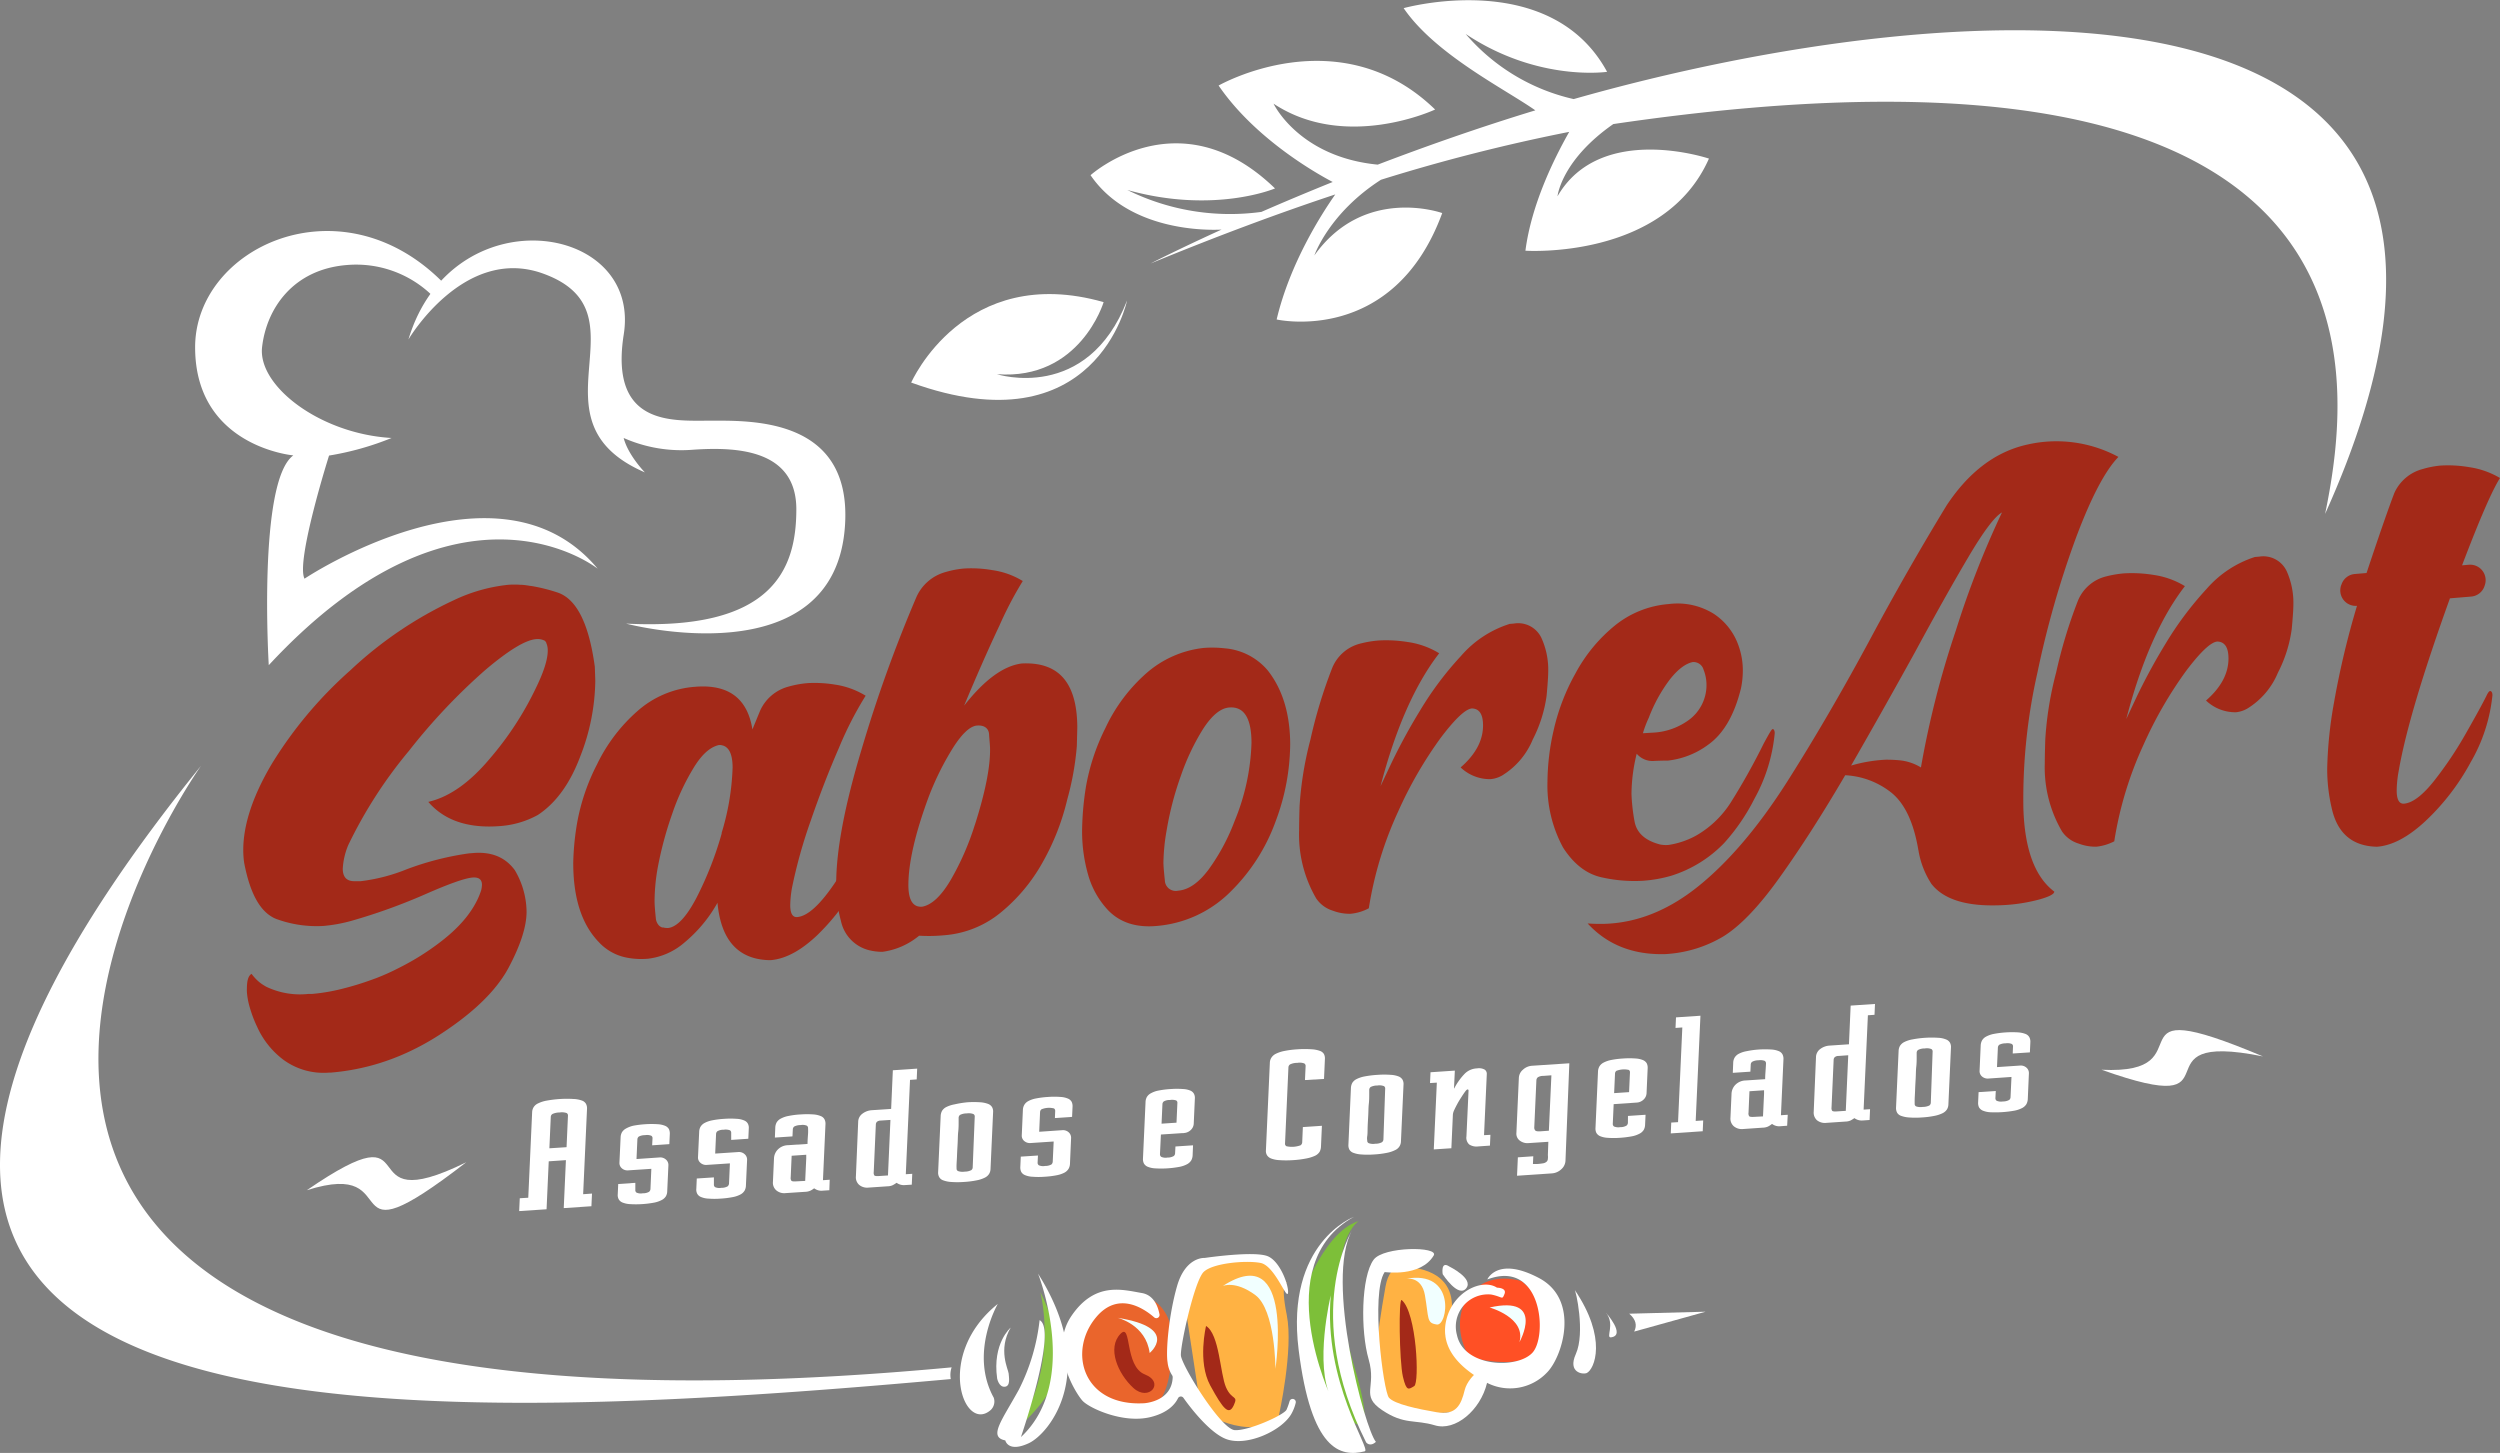 <svg xmlns="http://www.w3.org/2000/svg" viewBox="0 0 426.39 247.81"><rect x="0" y="0" width="426.39" height="247.81" fill="#808080" stroke="none"/><g id="Camada_2" data-name="Camada 2"><g id="Camada_1-2" data-name="Camada 1"><path d="M162.16,235.21C62.58,244.16-61.16,248.7,34.31,130.58c0,0-87.34,122.73,128,102.63A4,4,0,0,0,162.16,235.21Z" style="fill:#fff"/><path d="M100.87,205.73l-4.72.32.37-8.18-2.93.2-.37,8.18-4.67.31.1-2.19,1.45-.09.66-14.57a1.75,1.75,0,0,1,.24-.85,1.73,1.73,0,0,1,.77-.67,5.44,5.44,0,0,1,1.46-.47,20.29,20.29,0,0,1,2.31-.28,18.22,18.22,0,0,1,2.3,0,4.64,4.64,0,0,1,1.42.27,1.26,1.26,0,0,1,.69.57,1.61,1.61,0,0,1,.17.83l-.66,14.57,1.51-.11Zm-4-15.45a.46.46,0,0,0-.24-.45,2.52,2.52,0,0,0-1.18-.09,2.93,2.93,0,0,0-1.21.25.61.61,0,0,0-.3.48l-.24,5.38,2.93-.19Z" style="fill:#fff"/><path d="M113.59,204a1.75,1.75,0,0,1-.69.65,4.61,4.61,0,0,1-1.31.46,16.65,16.65,0,0,1-2.09.26,16.38,16.38,0,0,1-2.08,0,4.07,4.07,0,0,1-1.27-.28,1.3,1.3,0,0,1-.64-.57,1.53,1.53,0,0,1-.15-.82l.08-1.76,2.92-.2,0,1.21a.5.5,0,0,0,.21.46,1.78,1.78,0,0,0,1.06.11,2,2,0,0,0,1.07-.25.68.68,0,0,0,.24-.49l.15-3.43-3.91.26a1.44,1.44,0,0,1-1.11-.34,1.19,1.19,0,0,1-.42-1v0l.2-4.3a1.94,1.94,0,0,1,.22-.84,1.82,1.82,0,0,1,.69-.65A4.72,4.72,0,0,1,108,192a16.9,16.9,0,0,1,2.09-.26,16.22,16.22,0,0,1,2.07,0,3.88,3.88,0,0,1,1.29.28,1.33,1.33,0,0,1,.64.56,1.77,1.77,0,0,1,.15.82l-.08,1.74-2.93.2.06-1.19a.47.47,0,0,0-.21-.44,1.94,1.94,0,0,0-1.07-.1,2.21,2.21,0,0,0-1.06.24.64.64,0,0,0-.24.48l-.15,3.35,3.91-.27a1.44,1.44,0,0,1,1.11.36,1.22,1.22,0,0,1,.42,1l-.2,4.38A1.82,1.82,0,0,1,113.59,204Z" style="fill:#fff"/><path d="M127,203.06a1.8,1.8,0,0,1-.7.66,4.51,4.51,0,0,1-1.31.45,15,15,0,0,1-2.09.26,13.33,13.33,0,0,1-2.08,0,3.57,3.57,0,0,1-1.27-.28,1.24,1.24,0,0,1-.64-.56,1.53,1.53,0,0,1-.15-.82l.08-1.77,2.92-.19,0,1.21a.51.51,0,0,0,.21.46,1.87,1.87,0,0,0,1.06.11,2.08,2.08,0,0,0,1.07-.25.7.7,0,0,0,.24-.49l.15-3.43-3.91.26a1.44,1.44,0,0,1-1.11-.35,1.17,1.17,0,0,1-.42-1v0l.2-4.3a1.87,1.87,0,0,1,.22-.84,1.8,1.8,0,0,1,.7-.66,4.55,4.55,0,0,1,1.3-.45,15.34,15.34,0,0,1,2.1-.26,14.41,14.41,0,0,1,2.06,0,3.64,3.64,0,0,1,1.29.28,1.24,1.24,0,0,1,.64.56,1.53,1.53,0,0,1,.15.82l-.08,1.74-2.92.2,0-1.19a.49.49,0,0,0-.21-.45,2.16,2.16,0,0,0-1.07-.1,2.07,2.07,0,0,0-1.06.25.62.62,0,0,0-.24.47l-.15,3.35,3.91-.26a1.43,1.43,0,0,1,1.11.36,1.22,1.22,0,0,1,.42,1l-.2,4.38A1.87,1.87,0,0,1,127,203.06Z" style="fill:#fff"/><path d="M141.45,203l-1.1.07a2,2,0,0,1-1.46-.38l0,0-.06,0a3.32,3.32,0,0,1-.6.38,2.31,2.31,0,0,1-.9.2l-3.31.22a2.1,2.1,0,0,1-1.62-.47,1.72,1.72,0,0,1-.57-1.46l.18-4a2.29,2.29,0,0,1,.66-1.51,2.49,2.49,0,0,1,1.72-.73l3.34-.22c0-.67.06-1.25.09-1.76s0-.79,0-.88a.5.5,0,0,0-.21-.47,1.88,1.88,0,0,0-1.06-.1,2.35,2.35,0,0,0-1.08.24.64.64,0,0,0-.25.48l-.06,1.21-3,.2.07-1.74a2,2,0,0,1,.23-.84,1.78,1.78,0,0,1,.7-.65,4.54,4.54,0,0,1,1.33-.46,14.39,14.39,0,0,1,2.12-.26,15.2,15.2,0,0,1,2.1,0,4,4,0,0,1,1.29.29,1.21,1.21,0,0,1,.63.56,1.63,1.63,0,0,1,.16.82l-.43,9.55,1.15-.08Zm-4.12-1.59.18-3.86,0-.6-2.49.17,0,0-.16,3.67a.82.82,0,0,0,.11.58q.14.17.81.12Z" style="fill:#fff"/><path d="M146.37,191.3a1.74,1.74,0,0,1,.73-1.36,2.94,2.94,0,0,1,1.61-.59l3.28-.22.29-6.59,4.15-.28-.08,1.84-1.14.08-.72,16.09,1.1-.07-.08,1.85-1.13.07a2.07,2.07,0,0,1-1.43-.37l-.06,0,0,0a4.9,4.9,0,0,1-.61.38,2.12,2.12,0,0,1-.89.2l-3.24.22a2.13,2.13,0,0,1-1.61-.46,1.71,1.71,0,0,1-.56-1.45Zm2.65,8.61a.86.86,0,0,0,.1.56c.08.1.35.14.79.11l1.54-.1.42-9.47-1.68.11a1,1,0,0,0-.61.2.66.66,0,0,0-.2.46Z" style="fill:#fff"/><path d="M165,188a16.4,16.4,0,0,1,2.18,0,4.59,4.59,0,0,1,1.35.28,1.35,1.35,0,0,1,.68.56,1.53,1.53,0,0,1,.17.82l-.44,9.71a1.68,1.68,0,0,1-.24.84,1.76,1.76,0,0,1-.72.64,5.27,5.27,0,0,1-1.38.46,15.12,15.12,0,0,1-2.21.28,14.64,14.64,0,0,1-2.18,0,4.59,4.59,0,0,1-1.35-.28,1.22,1.22,0,0,1-.68-.56A1.57,1.57,0,0,1,160,200l.44-9.71a2,2,0,0,1,.24-.84,1.82,1.82,0,0,1,.72-.64,5.31,5.31,0,0,1,1.38-.45A17.08,17.08,0,0,1,165,188Zm1.25,2.37A.46.46,0,0,0,166,190a2.2,2.2,0,0,0-1.11-.1,2.49,2.49,0,0,0-1.14.25.64.64,0,0,0-.25.48c0,.09,0,.36,0,.8s0,1-.07,1.6-.06,1.27-.1,2-.08,1.34-.1,1.95-.06,1.13-.08,1.56,0,.68,0,.75a.45.45,0,0,0,.24.44,2.27,2.27,0,0,0,1.12.1,2.49,2.49,0,0,0,1.14-.25.59.59,0,0,0,.25-.48Z" style="fill:#fff"/><path d="M182.26,199.33a1.83,1.83,0,0,1-.69.66,4.74,4.74,0,0,1-1.31.45,15,15,0,0,1-2.09.26,13.33,13.33,0,0,1-2.08,0,3.64,3.64,0,0,1-1.28-.28,1.28,1.28,0,0,1-.64-.56,1.74,1.74,0,0,1-.15-.82l.08-1.77,2.93-.19-.06,1.21a.52.52,0,0,0,.22.46,1.85,1.85,0,0,0,1.06.11,2.15,2.15,0,0,0,1.07-.25.69.69,0,0,0,.23-.49l.16-3.43-3.91.26a1.49,1.49,0,0,1-1.12-.35,1.19,1.19,0,0,1-.41-1v0l.19-4.3a1.87,1.87,0,0,1,.23-.84,1.76,1.76,0,0,1,.69-.66,4.33,4.33,0,0,1,1.31-.45,15,15,0,0,1,2.09-.26,13.2,13.2,0,0,1,2.07,0,3.7,3.7,0,0,1,1.29.28,1.28,1.28,0,0,1,.64.56,1.74,1.74,0,0,1,.15.82l-.08,1.74-2.93.2.05-1.19a.49.49,0,0,0-.21-.45,3.36,3.36,0,0,0-2.13.15.62.62,0,0,0-.24.47l-.15,3.36,3.92-.27a1.44,1.44,0,0,1,1.11.36,1.24,1.24,0,0,1,.41,1l-.19,4.38A1.87,1.87,0,0,1,182.26,199.33Z" style="fill:#fff"/><path d="M200.48,195.54l3-.2-.07,1.71a2,2,0,0,1-.23.85,1.89,1.89,0,0,1-.69.65,4.61,4.61,0,0,1-1.31.46,16.65,16.65,0,0,1-2.09.26,16.39,16.39,0,0,1-2.08,0,3.87,3.87,0,0,1-1.28-.28,1.34,1.34,0,0,1-.64-.57,1.7,1.7,0,0,1-.15-.81l.44-9.66a1.87,1.87,0,0,1,.22-.84,1.71,1.71,0,0,1,.7-.65,4.25,4.25,0,0,1,1.3-.46,15.34,15.34,0,0,1,2.1-.26,14.41,14.41,0,0,1,2.06,0A3.64,3.64,0,0,1,203,186a1.24,1.24,0,0,1,.64.56,1.53,1.53,0,0,1,.15.82l-.19,4.27a1.57,1.57,0,0,1-.51,1.08,1.79,1.79,0,0,1-1.15.51l-3.94.26-.16,3.35a.53.53,0,0,0,.22.46,1.82,1.82,0,0,0,1.06.12,2.09,2.09,0,0,0,1.07-.26.64.64,0,0,0,.23-.49Zm-2.37-3.89,2.55-.17.15-3.35a.45.45,0,0,0-.2-.44,2.13,2.13,0,0,0-1.05-.08,2,2,0,0,0-1.06.24.62.62,0,0,0-.24.47Z" style="fill:#fff"/><path d="M222.21,192.23l3.25-.22-.16,3.59a2,2,0,0,1-.24.86,1.9,1.9,0,0,1-.77.66,6.41,6.41,0,0,1-1.47.46,16.39,16.39,0,0,1-2.31.29,16.15,16.15,0,0,1-2.29,0,4.6,4.6,0,0,1-1.42-.28,1.45,1.45,0,0,1-.71-.57,1.42,1.42,0,0,1-.18-.83l.67-14.93a1.67,1.67,0,0,1,.26-.86,1.88,1.88,0,0,1,.76-.67,5.7,5.7,0,0,1,1.45-.48,16.75,16.75,0,0,1,2.32-.29,16.15,16.15,0,0,1,2.29,0,4.92,4.92,0,0,1,1.44.27,1.29,1.29,0,0,1,.71.55,1.62,1.62,0,0,1,.16.84l-.15,3.4-3.25.19.11-2.37a.48.48,0,0,0-.24-.47,2.27,2.27,0,0,0-1.18-.09,2.77,2.77,0,0,0-1.21.25.62.62,0,0,0-.3.5l-.58,13a.47.47,0,0,0,.25.47,4.3,4.3,0,0,0,2.39-.16.65.65,0,0,0,.29-.51Z" style="fill:#fff"/><path d="M235,183.32a14.77,14.77,0,0,1,2.19,0,4.31,4.31,0,0,1,1.34.27,1.35,1.35,0,0,1,.68.56,1.53,1.53,0,0,1,.17.82l-.44,9.71a1.65,1.65,0,0,1-1,1.48,5.27,5.27,0,0,1-1.38.46,15.12,15.12,0,0,1-2.21.28,14.64,14.64,0,0,1-2.18,0,4.59,4.59,0,0,1-1.35-.28,1.25,1.25,0,0,1-.68-.56,1.57,1.57,0,0,1-.16-.83l.43-9.71a2,2,0,0,1,.24-.84,1.79,1.79,0,0,1,.73-.64,5.09,5.09,0,0,1,1.37-.45A17.08,17.08,0,0,1,235,183.32Zm1.25,2.37a.46.46,0,0,0-.22-.45,2.2,2.2,0,0,0-1.11-.1,2.49,2.49,0,0,0-1.14.25.64.64,0,0,0-.25.48c0,.09,0,.36,0,.8s0,1-.07,1.6-.06,1.27-.1,2-.08,1.34-.1,1.95,0,1.13-.07,1.56,0,.68,0,.75a.45.45,0,0,0,.24.44,2.19,2.19,0,0,0,1.13.1,2.34,2.34,0,0,0,1.13-.25.63.63,0,0,0,.26-.48Z" style="fill:#fff"/><path d="M254.2,193.55l-.08,1.84-2,.14a2.27,2.27,0,0,1-1.53-.33,1.54,1.54,0,0,1-.48-1.38l.36-7.81c0-.12-.05-.19-.15-.2s-.25.12-.44.38-.4.57-.63.93-.47.74-.68,1.13-.39.74-.54,1.07a2.4,2.4,0,0,0-.23.74l-.26,5.78-3,.2.52-11.39-1.16.07.08-1.84,4.15-.28-.14,3q0,.1.06,0a8.84,8.84,0,0,1,.68-1.14,10.29,10.29,0,0,1,1-1.24,3.11,3.11,0,0,1,2.19-1,2,2,0,0,1,1.32.22.88.88,0,0,1,.34.78l-.47,10.39Z" style="fill:#fff"/><path d="M267,198a2.06,2.06,0,0,1-.73,1.44,2.58,2.58,0,0,1-1.62.69l-5.91.4.14-3.14,2.63-.18-.06,1.32.67,0a9.08,9.08,0,0,0,1-.11,1.24,1.24,0,0,0,.58-.22.68.68,0,0,0,.28-.41A3,3,0,0,0,264,197l.08-2.26-3.34.22a2.14,2.14,0,0,1-1.54-.43,1.46,1.46,0,0,1-.57-1.29l.42-9.42a1.94,1.94,0,0,1,.7-1.38,2.51,2.51,0,0,1,1.56-.67l6.35-.42ZM264.6,183.4l-1.39.1a1.71,1.71,0,0,0-.91.23.7.7,0,0,0-.26.53l-.36,8a.72.72,0,0,0,.17.55c.12.13.42.17.9.14l1.42-.1Z" style="fill:#fff"/><path d="M277.66,190.33l3-.2-.08,1.72a1.94,1.94,0,0,1-.22.84,1.78,1.78,0,0,1-.7.65,4.53,4.53,0,0,1-1.3.46,16.9,16.9,0,0,1-2.09.26,14.84,14.84,0,0,1-2.09,0,3.87,3.87,0,0,1-1.27-.28,1.38,1.38,0,0,1-.64-.56,1.65,1.65,0,0,1-.15-.82l.43-9.66a1.91,1.91,0,0,1,.23-.84,1.74,1.74,0,0,1,.69-.65,4.72,4.72,0,0,1,1.31-.46,15.16,15.16,0,0,1,2.09-.26,14.55,14.55,0,0,1,2.07,0,3.88,3.88,0,0,1,1.29.28,1.33,1.33,0,0,1,.64.56,1.74,1.74,0,0,1,.15.82l-.19,4.27a1.57,1.57,0,0,1-.51,1.08,1.81,1.81,0,0,1-1.16.51l-3.94.27-.15,3.35a.52.52,0,0,0,.21.46,1.91,1.91,0,0,0,1.07.11,2,2,0,0,0,1.06-.26.66.66,0,0,0,.24-.49Zm-2.36-3.89,2.55-.17.15-3.35a.47.47,0,0,0-.2-.44,3.64,3.64,0,0,0-2.12.16.62.62,0,0,0-.23.48Z" style="fill:#fff"/><path d="M290.49,191.1l-.08,1.84-5.45.37.08-1.85,1.16-.07.73-16.15-1.16.08.08-1.8,4.17-.28-.81,17.94Z" style="fill:#fff"/><path d="M304.81,192l-1.1.08a2,2,0,0,1-1.46-.38l-.05,0-.06.06a4,4,0,0,1-.6.38,2.33,2.33,0,0,1-.9.19l-3.31.23a2.14,2.14,0,0,1-1.62-.47,1.73,1.73,0,0,1-.57-1.46l.18-4A2.32,2.32,0,0,1,296,185a2.53,2.53,0,0,1,1.72-.72l3.34-.22c0-.67.06-1.26.09-1.76s.05-.8.05-.88a.51.51,0,0,0-.21-.48,2.11,2.11,0,0,0-1.06-.1,2.2,2.2,0,0,0-1.08.25.61.61,0,0,0-.25.48l-.06,1.21-3,.2.07-1.74a1.87,1.87,0,0,1,.23-.84,1.8,1.8,0,0,1,.7-.66,4.56,4.56,0,0,1,1.33-.45A15.7,15.7,0,0,1,300,179a16.69,16.69,0,0,1,2.1,0,4,4,0,0,1,1.29.28,1.26,1.26,0,0,1,.63.56,1.65,1.65,0,0,1,.16.82l-.43,9.55,1.16-.08Zm-4.12-1.59.18-3.85,0-.61-2.49.17,0,0-.16,3.67a.83.83,0,0,0,.11.58q.14.16.81.12Z" style="fill:#fff"/><path d="M309.73,180.28a1.75,1.75,0,0,1,.73-1.37,2.93,2.93,0,0,1,1.61-.58l3.28-.22.29-6.6,4.15-.28-.08,1.85-1.13.08-.73,16.09,1.1-.07-.08,1.84-1.13.08a2.08,2.08,0,0,1-1.43-.38l-.06,0,0,0a6.46,6.46,0,0,1-.61.38,2.32,2.32,0,0,1-.89.19l-3.24.22a2.16,2.16,0,0,1-1.62-.45,1.75,1.75,0,0,1-.55-1.45Zm2.65,8.6a.85.85,0,0,0,.1.56c.08.11.35.15.79.12l1.54-.1.42-9.48-1.68.12a.94.94,0,0,0-.61.2.64.64,0,0,0-.2.46Z" style="fill:#fff"/><path d="M328.37,177a16.4,16.4,0,0,1,2.18,0,4,4,0,0,1,1.35.28,1.3,1.3,0,0,1,.68.56,1.51,1.51,0,0,1,.17.81l-.44,9.71a1.72,1.72,0,0,1-.24.85,1.9,1.9,0,0,1-.72.64,5.67,5.67,0,0,1-1.38.46,15.12,15.12,0,0,1-2.21.28,14.64,14.64,0,0,1-2.18,0,4.94,4.94,0,0,1-1.35-.28,1.26,1.26,0,0,1-.68-.56,1.69,1.69,0,0,1-.17-.83l.44-9.71a1.88,1.88,0,0,1,.24-.84,1.82,1.82,0,0,1,.72-.64,5,5,0,0,1,1.38-.45A17.08,17.08,0,0,1,328.37,177Zm1.25,2.36a.46.46,0,0,0-.22-.44,2.09,2.09,0,0,0-1.11-.1,2.36,2.36,0,0,0-1.14.25.6.6,0,0,0-.25.47c0,.09,0,.36,0,.81s0,1-.07,1.6-.06,1.27-.1,2-.08,1.35-.1,2-.06,1.12-.07,1.55,0,.68,0,.75a.46.46,0,0,0,.24.45,2.31,2.31,0,0,0,1.12.09,2.52,2.52,0,0,0,1.14-.24.61.61,0,0,0,.25-.48Z" style="fill:#fff"/><path d="M345.62,188.31a1.82,1.82,0,0,1-.69.65,4.72,4.72,0,0,1-1.31.46,18.38,18.38,0,0,1-4.18.28,3.87,3.87,0,0,1-1.27-.28,1.38,1.38,0,0,1-.64-.56,1.77,1.77,0,0,1-.15-.82l.08-1.77,2.93-.2-.06,1.22a.52.52,0,0,0,.21.45,1.88,1.88,0,0,0,1.07.12,2.12,2.12,0,0,0,1.07-.26.62.62,0,0,0,.23-.49l.16-3.43-3.91.27a1.49,1.49,0,0,1-1.12-.35,1.2,1.2,0,0,1-.41-1v0l.19-4.3a2,2,0,0,1,.23-.85,1.75,1.75,0,0,1,.69-.65,4.61,4.61,0,0,1,1.31-.46,16.65,16.65,0,0,1,2.09-.26,16.21,16.21,0,0,1,2.07,0,4.29,4.29,0,0,1,1.29.28,1.27,1.27,0,0,1,.63.57,1.61,1.61,0,0,1,.16.81l-.08,1.75-2.93.19.05-1.18a.47.47,0,0,0-.21-.45,2,2,0,0,0-1.06-.1,2.26,2.26,0,0,0-1.07.24.66.66,0,0,0-.24.48L340.6,182l3.91-.26a1.45,1.45,0,0,1,1.12.36,1.22,1.22,0,0,1,.41,1l-.19,4.38A2,2,0,0,1,345.62,188.31Z" style="fill:#fff"/><path d="M45.85,168.9l.2.12C47.19,169.63,46.36,169.06,45.85,168.9Z" style="fill:#3d3d3d"/><path d="M150,137.26c-.13,0-.3.21-.52.58-.47,1.08-1.66,3.35-3.57,6.83-1.15,2.13-2.23,4-3.26,5.53-2.64,4-4.87,6.07-6.69,6.21a.87.87,0,0,1-.62-.16h0c-.37-.27-.56-.9-.56-1.88a18.42,18.42,0,0,1,.31-3,84.58,84.58,0,0,1,3.16-11.32q2.26-6.59,4.85-12.53a60.6,60.6,0,0,1,4.54-8.86,13.84,13.84,0,0,0-5.24-1.9,21.33,21.33,0,0,0-4.64-.25,17.13,17.13,0,0,0-3.33.61,7.37,7.37,0,0,0-4.82,4.17l-1.28,3.12a0,0,0,0,0,0,0q-1.27-8-9.83-7.27a16.63,16.63,0,0,0-9.79,4.15,28.59,28.59,0,0,0-6.89,9.09,35.48,35.48,0,0,0-3.36,9.81,45.3,45.3,0,0,0-.69,7q0,9,4.38,13.51l.12.13a8.73,8.73,0,0,0,4.68,2.51,13,13,0,0,0,3.63.17,11.56,11.56,0,0,0,6.13-2.73,24.11,24.11,0,0,0,5.66-6.8q.89,9.56,8.8,9.78l.26,0q3.85-.31,8.08-4.38a38.08,38.08,0,0,0,7.32-10A30,30,0,0,0,150.29,138C150.29,137.48,150.18,137.24,150,137.26Zm-26.9,4.86a59.17,59.17,0,0,1-4.31,11q-2.49,4.75-4.71,5.14a2.56,2.56,0,0,1-.94-.07l-.1,0-.11,0-.19-.09a1.52,1.52,0,0,1-.35-.25,2.08,2.08,0,0,1-.54-1.31q-.21-1.94-.21-2.88a33.23,33.23,0,0,1,.56-5.78,62,62,0,0,1,2.48-9.17,39.19,39.19,0,0,1,3.7-7.88q2-3.24,4.2-3.75a1.85,1.85,0,0,1,.41,0l.3.07c1.1.33,1.65,1.58,1.66,3.75A42.48,42.48,0,0,1,123.06,142.12Z" style="fill:#a32918"/><path d="M181,115.25h0q-2.34-2.3-6.72-2.09-4.59.57-9.69,7l-.15.18q3.23-7.74,6-13.6a63.17,63.17,0,0,1,4-7.64,13.55,13.55,0,0,0-5.18-1.86,20.88,20.88,0,0,0-4.77-.28,15.84,15.84,0,0,0-3.2.6,7.66,7.66,0,0,0-4.95,4.18,235.5,235.5,0,0,0-9.37,26q-4.38,14.52-4.35,23.07a23,23,0,0,0,.81,6.27,6.51,6.51,0,0,0,4.87,5,9.68,9.68,0,0,0,2,.26h.2a12.38,12.38,0,0,0,6.26-2.75,28.05,28.05,0,0,0,4.32-.08,17.25,17.25,0,0,0,9.59-3.86,29.67,29.67,0,0,0,7.12-8.51,40.89,40.89,0,0,0,4.24-10.8,48.36,48.36,0,0,0,1.63-9.09c.05-1.94.08-3,.08-3.31Q183.69,117.9,181,115.25Zm-14.74,25.44a46.13,46.13,0,0,1-4.14,9.44q-2.4,4.05-4.82,4.51-2.35.2-2.37-3.64,0-5.73,3.47-15.11a48,48,0,0,1,4.22-8.47c1.51-2.35,2.86-3.57,4-3.67s2,.39,2.07,1.48.17,1.93.17,2.51Q168.92,132.39,166.27,140.69Z" style="fill:#a32918"/><path d="M216.21,114.33a10.74,10.74,0,0,0-7.26-3.75,19.26,19.26,0,0,0-3.67-.07,17.78,17.78,0,0,0-9.85,4.39,28.52,28.52,0,0,0-6.89,9.26,36.16,36.16,0,0,0-3.33,10.05,50.66,50.66,0,0,0-.65,7.26,26.94,26.94,0,0,0,1.09,7.95v0a14.61,14.61,0,0,0,3.34,5.82c2,2.08,4.76,3,8.25,2.69a20.13,20.13,0,0,0,12.59-5.8,32.1,32.1,0,0,0,7.72-12,38,38,0,0,0,2.5-13.28Q220,119.14,216.21,114.33Zm-5.65,25.73a34.93,34.93,0,0,1-4.41,8.22q-2.53,3.41-5.21,3.63a1.86,1.86,0,0,1-2.27-1.8q-.22-2-.24-2.91a34,34,0,0,1,.57-5.71,53.53,53.53,0,0,1,2.41-9.19,39.23,39.23,0,0,1,3.73-7.89q2.27-3.55,4.49-3.74,3.8-.32,3.82,6A37.73,37.73,0,0,1,210.56,140.06Z" style="fill:#a32918"/><path d="M230.34,155.85a8,8,0,0,1-3-.52,5.33,5.33,0,0,1-2.85-2.09,21.63,21.63,0,0,1-2.92-11.61c0-.18,0-1.57.08-4.16a59.46,59.46,0,0,1,1.85-11.33,83.4,83.4,0,0,1,3.71-12.2,7,7,0,0,1,4.82-4.18,18.4,18.4,0,0,1,3.07-.52,23,23,0,0,1,5,.26,14,14,0,0,1,5.36,1.92q-6.18,8-10,22.66l1.82-3.86a99.4,99.4,0,0,1,4.9-9,55.77,55.77,0,0,1,7-9.34,18.25,18.25,0,0,1,8.31-5.47l.72-.06a4.38,4.38,0,0,1,4.71,2.5,13.06,13.06,0,0,1,1.14,5.64c0,.76-.09,2.16-.28,4.2a23.25,23.25,0,0,1-2.36,7.44,13,13,0,0,1-5.2,6.12,4.86,4.86,0,0,1-2,.64,7.24,7.24,0,0,1-5.1-2q3.84-3.34,3.82-7.19c0-1.88-.64-2.84-1.9-2.87q-1.63.14-5.31,5a69.55,69.55,0,0,0-7.27,12.59,62.48,62.48,0,0,0-5,16.49A8.17,8.17,0,0,1,230.34,155.85Z" style="fill:#a32918"/><path d="M280.21,150.22a25.1,25.1,0,0,1-6.83-.54q-4-.78-6.79-5.13a22.22,22.22,0,0,1-2.66-11.24,40.28,40.28,0,0,1,1.05-8.74,36,36,0,0,1,3.72-9.71,26.87,26.87,0,0,1,6.69-8.14,16.67,16.67,0,0,1,9.27-3.7,11.68,11.68,0,0,1,7.62,1.66,10.68,10.68,0,0,1,4.24,5.45,12.43,12.43,0,0,1,.73,4.18,14.85,14.85,0,0,1-.31,3.06c-1.12,4.59-3,7.79-5.58,9.63a14.11,14.11,0,0,1-6.86,2.72c-.21,0-1,0-2.35.06a3.52,3.52,0,0,1-3-1.23,29.27,29.27,0,0,0-.89,6.88,32.07,32.07,0,0,0,.51,4.6q.51,3,4.36,4a5.18,5.18,0,0,0,1.44.08,14,14,0,0,0,4.86-1.68,17.06,17.06,0,0,0,5.83-5.67,112.06,112.06,0,0,0,5.58-10c.43-.79.76-1.39,1-1.79s.39-.61.52-.62.33.22.33.71a28.6,28.6,0,0,1-3.48,11.21,34.41,34.41,0,0,1-5.13,7.5,21.43,21.43,0,0,1-9.06,5.6A22.83,22.83,0,0,1,280.21,150.22Zm1.6-25.26a11.25,11.25,0,0,0,6-2,7.38,7.38,0,0,0,3.24-6.33,7.07,7.07,0,0,0-.5-2.42,1.78,1.78,0,0,0-1.86-1.29c-1.27.28-2.57,1.29-3.91,3a26.25,26.25,0,0,0-3.57,6.5,17.65,17.65,0,0,0-1,2.64Z" style="fill:#a32918"/><path d="M357.53,144.41a8.2,8.2,0,0,1-3-.53,5.3,5.3,0,0,1-2.85-2.09,21.63,21.63,0,0,1-2.93-11.61c0-.18,0-1.57.09-4.16a58.66,58.66,0,0,1,1.85-11.33,83.52,83.52,0,0,1,3.7-12.2,7,7,0,0,1,4.82-4.18,18.57,18.57,0,0,1,3.07-.52,23,23,0,0,1,5,.26,14.16,14.16,0,0,1,5.37,1.92q-6.18,8-10,22.66l1.81-3.86a102,102,0,0,1,4.9-9,57.3,57.3,0,0,1,7-9.34A18.35,18.35,0,0,1,384.58,95l.72-.06a4.4,4.4,0,0,1,4.72,2.5,13.21,13.21,0,0,1,1.13,5.64c0,.76-.09,2.16-.28,4.2a22.94,22.94,0,0,1-2.35,7.44,13,13,0,0,1-5.21,6.12,4.82,4.82,0,0,1-1.95.64,7.24,7.24,0,0,1-5.11-2q3.84-3.34,3.83-7.19c0-1.88-.65-2.84-1.91-2.87q-1.64.14-5.31,5A69.57,69.57,0,0,0,365.6,127a62.22,62.22,0,0,0-5,16.49A8.5,8.5,0,0,1,357.53,144.41Z" style="fill:#a32918"/><path d="M405.47,144.41l-.26,0q-6.15-.23-7.54-6.65a29.23,29.23,0,0,1-.75-6.75,71.4,71.4,0,0,1,1.17-11.24A143.77,143.77,0,0,1,402,103.33h0a2.64,2.64,0,0,1-2.69-3.54l.07-.17a2.61,2.61,0,0,1,2.25-1.72l2-.17q3.11-9.36,4.72-13.6A7.33,7.33,0,0,1,413.19,80a15.57,15.57,0,0,1,3.13-.6,21.38,21.38,0,0,1,4.84.28,14.26,14.26,0,0,1,5.23,1.85q-2,3.14-6.47,14.89l1.17-.1a2.64,2.64,0,0,1,2.69,3.54l-.06.18a2.62,2.62,0,0,1-2.26,1.71l-3.61.3q-7,19.45-8.71,29.29a19.72,19.72,0,0,0-.37,3.47c0,1.57.42,2.32,1.25,2.26,1.43-.12,3.12-1.38,5.05-3.79a63.84,63.84,0,0,0,5.45-8.1c1.71-3,2.89-5.15,3.54-6.46.26-.56.47-.85.65-.86s.39.21.39.71A28.32,28.32,0,0,1,421.39,130a39.44,39.44,0,0,1-7.67,10Q409.33,144.1,405.47,144.41Z" style="fill:#a32918"/><path d="M101.53,116.08A36.32,36.32,0,0,1,99,128.93q-2.61,7-7.27,10.07a15.68,15.68,0,0,1-6.3,1.88c-5.24.44-9.24-.79-12-3.69l-.38-.42,0,0,.37-.1c3.38-.88,6.73-3.27,10-7.14a54.47,54.47,0,0,0,8-12.22q2-4.11,2-6.33a3.14,3.14,0,0,0-.13-1,2,2,0,0,0-.1-.26.16.16,0,0,0,0-.06s0,0,0,0a2.25,2.25,0,0,0-.24-.36,2.67,2.67,0,0,0-1.54-.29q-2.7.23-8.65,5.27a102,102,0,0,0-13,13.77,77.38,77.38,0,0,0-10.37,16.1,12.14,12.14,0,0,0-.93,4c0,1.38.62,2.1,1.84,2.14l1.24,0a30.42,30.42,0,0,0,7.75-2,49.6,49.6,0,0,1,10.67-2.74l.74-.06c3.12-.26,5.49.71,7.11,2.93a14.19,14.19,0,0,1,2,7.07q0,3.81-3.1,9.62c-.27.49-.56,1-.89,1.47a4.68,4.68,0,0,1-.27.4q-3.37,4.86-10.65,9.55a42.74,42.74,0,0,1-4.92,2.74,38.81,38.81,0,0,1-13.57,3.67l-.3,0a11.57,11.57,0,0,1-7.72-2.15,14.4,14.4,0,0,1-4.53-5.65,21.46,21.46,0,0,1-1.26-3.32h0a12.6,12.6,0,0,1-.49-2.64,5.44,5.44,0,0,1,0-.57c0-1.39.26-2.22.8-2.51a7,7,0,0,0,.54.66,6.87,6.87,0,0,0,1.75,1.41,2.11,2.11,0,0,0,.33.18,13.3,13.3,0,0,0,7.06,1.17l.65,0a32.3,32.3,0,0,0,5.37-.94,48.06,48.06,0,0,0,4.63-1.42l.86-.31A38.86,38.86,0,0,0,68.2,165h0a43.11,43.11,0,0,0,7.08-4.47q5.26-4.06,6.77-8.63a4.19,4.19,0,0,0,.15-1c0-.91-.55-1.32-1.62-1.23q-2,.18-8.19,2.91A98.88,98.88,0,0,1,60.13,157a26.23,26.23,0,0,1-4.9.92,19.84,19.84,0,0,1-7.84-1.09,4.74,4.74,0,0,1-1.16-.55c-2.17-1.35-3.69-4.4-4.59-9.15a15.4,15.4,0,0,1-.15-2.14q0-6.47,4.85-14.68a70.79,70.79,0,0,1,13.43-16A67,67,0,0,1,77.4,102.37a28.36,28.36,0,0,1,9.28-2.63,14.65,14.65,0,0,1,2.1,0c.55,0,1.12.1,1.72.2h.1a29.67,29.67,0,0,1,4.47,1.11q4.88,1.61,6.38,12.67Z" style="fill:#a32918"/><path d="M73.37,136.64l-.37.1s0,0,0,0Z" style="fill:#b30c13"/><path d="M106.78,106.36s35.78,9.5,37.35-16.9c1.11-18.45-16.41-17.71-23.27-17.71-6.3,0-16.94.83-14.47-14.75,3-19.18-29.34-23.65-36.73.9,0,0,9.49-16.14,23-11.23,18.28,6.64-3.23,25,17.33,33.9,0,0-2.86-2.92-3.62-5.87a24.35,24.35,0,0,0,11.87,2c7.17-.48,17.58-.17,17.58,10.16S131.72,107.63,106.78,106.36Z" style="fill:#fff"/><path d="M101.94,97s-23.41-18.76-56.1,16.45c0,0-1.9-31.35,4.19-35.78,0,0-16.75-1.47-16.75-18.44s24.59-28.55,42-11.32l-1.57,2.49A18.59,18.59,0,0,0,59.17,45.2c-9.14.73-13.71,7.37-14.47,14S54.6,74,66.79,74.7a49.52,49.52,0,0,1-10.67,3s-5.71,18.08-4.18,21C51.94,98.68,85,76.66,101.94,97Z" style="fill:#fff"/><path d="M396.56,87.65c5.26-25.42,11.09-86-121.4-66.49-8.61,6-9.47,11.91-9.52,12.32,7.34-12.67,25.83-6.43,25.83-6.43-7.63,17.3-31.3,15.71-31.3,15.71,1-7.75,4.75-15.47,7.47-20.27a309,309,0,0,0-32.11,8.17c-8.9,5.72-11.36,12.91-11.36,12.91,8.55-12,21.81-7.23,21.81-7.23C237.67,59,217.74,54.49,217.74,54.49c2.26-9.58,7.66-18,10-21.33q-14.89,4.94-31.49,11.78c.49-.26,4.89-2.5,12.09-5.78-2.43.13-15.79.32-22.34-9.28,0,0,15.09-13.61,31.46,2.26,0,0-10.38,4.41-25.19.26a39.47,39.47,0,0,0,22.87,3.74c3.64-1.59,7.73-3.31,12.16-5.1-2.85-1.5-13.26-7.39-19.46-16.45,0,0,20.57-11.78,36.93,4.09,0,0-15.24,7.16-27.56-1,0,0,4.3,9.09,17.77,10.4,8.19-3.13,17.29-6.34,26.88-9.26-5.18-3.64-17.06-9.53-22.46-17.43,0,0,25-7,34.7,10.86,0,0-11.8,1.76-24.12-6.46a34.18,34.18,0,0,0,18.42,11.11C333.32-1.57,440.88-10.64,396.56,87.65Z" style="fill:#fff"/><path d="M192.23,51.25s-5.26,25.43-36.82,14c0,0,9-20.5,32.82-13.72,0,0-4,13.37-18.19,12.29C170,63.82,185.42,68.77,192.23,51.25Z" style="fill:#fff"/><path d="M358.43,182.45c24.84,8.85,4.67-6.91,27.54-2.27C358.23,168.5,377.05,183.4,358.43,182.45Z" style="fill:#fff"/><path d="M52.33,203c21.59-14.82,6.36,5.49,27.19-4.77C55.89,216.52,70,197.38,52.33,203Z" style="fill:#fff"/><path d="M284,162.73q-8.21.22-13.22-5.23c1,.07,1.9.09,2.81.07q8.46-.24,16.18-6.5t15-17.68Q312,122,319.15,108.68q6.21-11.57,12.87-22.5,5.69-8.58,13.77-10.36a22.26,22.26,0,0,1,15.52,2.11q-3.39,3.5-7.25,13.82a162.49,162.49,0,0,0-6.57,23,97.29,97.29,0,0,0-2.39,23.1q.31,10.47,5.27,14.22c0,.42-.88.87-2.55,1.34a29.61,29.61,0,0,1-7.15,1q-8.21.22-11.25-3.65a14.91,14.91,0,0,1-2.23-5.81V145q-1.17-7-4.57-9.78a13.77,13.77,0,0,0-7.91-3q-5.81,9.93-11.21,17.48t-9.79,10.14A21.59,21.59,0,0,1,284,162.73Zm43.63-31.85a158.27,158.27,0,0,1,5.94-23.31,157.32,157.32,0,0,1,7.88-20.17q-1.82,1-5.72,7.59t-9.16,16.32q-5.19,9.41-10.85,19.26a25.5,25.5,0,0,1,5.92-1,23.44,23.44,0,0,1,2.4.11A8.45,8.45,0,0,1,327.6,130.88Z" style="fill:#a32918"/><path d="M259.54,218.52c9.94,8.31,4.61,16.54-9,12.9C246.37,224,251.13,216.09,259.54,218.52Z" style="fill:#ff5025"/><path d="M173.49,243.62s7.87-6.51,7.24-12.36a34.3,34.3,0,0,0-3.3-10.89S180.71,232.81,173.49,243.62Z" style="fill:#89c443"/><path d="M170.18,222.39s-4.88,8.4-.69,16a2,2,0,0,1-.5,2.08C164.37,244.57,159.37,231.06,170.18,222.39Z" style="fill:#fff"/><path d="M172.38,226.43s-3.16,2.66-2.31,8.68c0,0,.29,1.5,1.3,1.41s.71-1.59.66-2.26S170.16,230.19,172.38,226.43Z" style="fill:#fff"/><path d="M177.31,225.16A34.59,34.59,0,0,1,173.78,237c-2.94,5.34-5.25,8.09-2.32,8.67,0,0,.45,2.13,4,.48s12.13-12.24,1.58-28.93c0,0,7.3,18.34-2.91,27.88C174.12,245.09,180.44,226.76,177.31,225.16Z" style="fill:#fff"/><path d="M218.13,241.4s2.51-11.27,1.34-17.1,0-5.5,0-5.5l-4.07-4.13-9.6.67-3.7,7.12,2.76,18.12s7.81,5.49,13.73,1.17" style="fill:#ffb243"/><path d="M199.52,225.82a2.94,2.94,0,0,0-.16-.65c-.6-1.63-3.71-8-13.89-.86-11.57,8.09,5.44,19,10.62,16.13C200.8,237.87,199.75,227.66,199.52,225.82Z" style="fill:#ea652c"/><path d="M197.76,224.18a.55.55,0,0,1-.89.52c-1.93-1.68-6.22-4.44-9.9-.06-4.93,5.85-2.27,15.28,8.18,14.69,0,0,4.73-.25,4.86-4.44a.61.61,0,0,0-.11-.35,5,5,0,0,1-.76-2.17c-.32-1.83.18-8,1.61-13,1.35-4.73,4.29-4.83,4.64-4.82h.08c.67-.1,8.59-1.22,10.78-.28s3.66,5.27,3.41,6.31-2.26-4.71-4.67-5.18-8.13,0-9.7,1.54-4,12.55-3.88,14.24,6.82,12.61,9.2,12.74,8.32-2.56,8.81-3.47a11.2,11.2,0,0,0,.52-1.45.54.54,0,0,1,1.05.27,7.18,7.18,0,0,1-.74,1.88c-1.66,2.91-7.7,5.65-11.2,4.26-2.71-1.07-5.9-5.15-7.21-7a.54.54,0,0,0-.93.08c-.49,1-1.7,2.47-4.68,3.2-4.68,1.16-10.49-1.54-11.62-2.8s-5.85-8.67-1.83-14.51,8.71-4.4,12-3.84C196.78,220.9,197.5,222.79,197.76,224.18Z" style="fill:#fff"/><path d="M191.11,227.49c1.95-2,.63,5.54,4.14,6.92s.69,4.73-1.95,2.31S188.77,229.9,191.11,227.49Z" style="fill:#a32918"/><path d="M221.27,223.26s3.92-13,10.46-15c0,0-6.82,4.26-.67,25.07s-6.73,1.59-6.73,1.59Z" style="fill:#7dbf39"/><path d="M230.93,207.53s-11.72,4.37-9.44,22.68c2.14,17.13,7.08,18.38,11.28,17.32,1.16-.29-7.09-11.74-5.8-26.6,0,0-2.89,11.95.13,17.61C227.1,238.54,216.19,215.61,230.93,207.53Z" style="fill:#fff"/><path d="M230.63,209.79S221.89,223.9,233,246c0,0,.62.87,1.67-.08C232.82,243.8,225.9,218.25,230.63,209.79Z" style="fill:#fff"/><path d="M240.12,216.09s-3-1.18-3.81,3.32-1.37,8.52-1.67,11.47-1.13,10.93,11.91,10.06,0-13,0-13.19S251.57,217.17,240.12,216.09Z" style="fill:#ffb243"/><path d="M244.53,214.13c.92-1.57-8.55-1.56-10.24.71-2.15,2.89-2.26,12.16-.86,17s-1.47,6.13,2.31,8.67,5.55,1.55,9,2.59,7.75-2.54,8.88-7.22-3.17-1.41-3.8,1.18-1.49,4.37-4.76,3.81-7.23-1.39-8.17-2.49-3.13-17.82-.73-21.42C236.18,216.94,242.3,217.88,244.53,214.13Z" style="fill:#fff"/><path d="M239.07,221.73c-.55-.46-.41,10.41.2,13.05s1,2.17,1.93,1.63S241.62,223.87,239.07,221.73Z" style="fill:#a32918"/><path d="M247.17,216s4.26,2.07,2.89,3.74-4-2.42-4-2.42S245.68,215,247.17,216Z" style="fill:#fff"/><path d="M253.67,218.22s1.7-4,8.8-.25,4,13.52,1.36,16.14a8.66,8.66,0,0,1-10.19,1.75c-4.08-2.18-8.09-5.55-7-10.57s6.19-7.3,8.68-5.67c0,0,1.72,0,1.28,1.08s-.25.5-2.26.09a5.49,5.49,0,0,0-5.84,6.94c1.18,5.43,10.21,5.81,12.85,3S263,214.67,253.67,218.22Z" style="fill:#fff"/><path d="M268.53,219.93c.23,0,1.87,7.38.24,11-1.46,3.24,1.27,3.52,1.84,3.26C271.93,233.59,274.24,228.3,268.53,219.93Z" style="fill:#fff"/><path d="M273.88,223.86c1.66,2-.1,4.36.9,4.23C277.37,227.74,273.88,223.86,273.88,223.86Z" style="fill:#fff"/><path d="M205.7,226.15s-1.49,6.11.72,10.16,3.17,5.17,4,3.38-.31-.77-1.32-3.08S208,227.59,205.7,226.15Z" style="fill:#a32918"/><path d="M190.6,224.76s4.86,1.14,5.48,6C196.08,230.77,201.31,226.46,190.6,224.76Z" style="fill:#f1ffff"/><path d="M208.55,219.34s2.11-1,5.55,1.54,3.43,12.58,3.43,12.58S220.91,211.3,208.55,219.34Z" style="fill:#f1ffff"/><path d="M239.71,218.11s2.73-.58,3.32,2.79c.69,4,.26,4.74,2,5C246.91,226.29,248.48,216.49,239.71,218.11Z" style="fill:#f1ffff"/><path d="M254.06,223s6.25,1.72,5.09,5.91C259.15,228.91,263.67,220.84,254.06,223Z" style="fill:#f2ffff"/><path d="M277.88,224.06c1.15,1,1.36,2,.84,3.05l12.19-3.39Z" style="fill:#fff"/></g></g></svg>